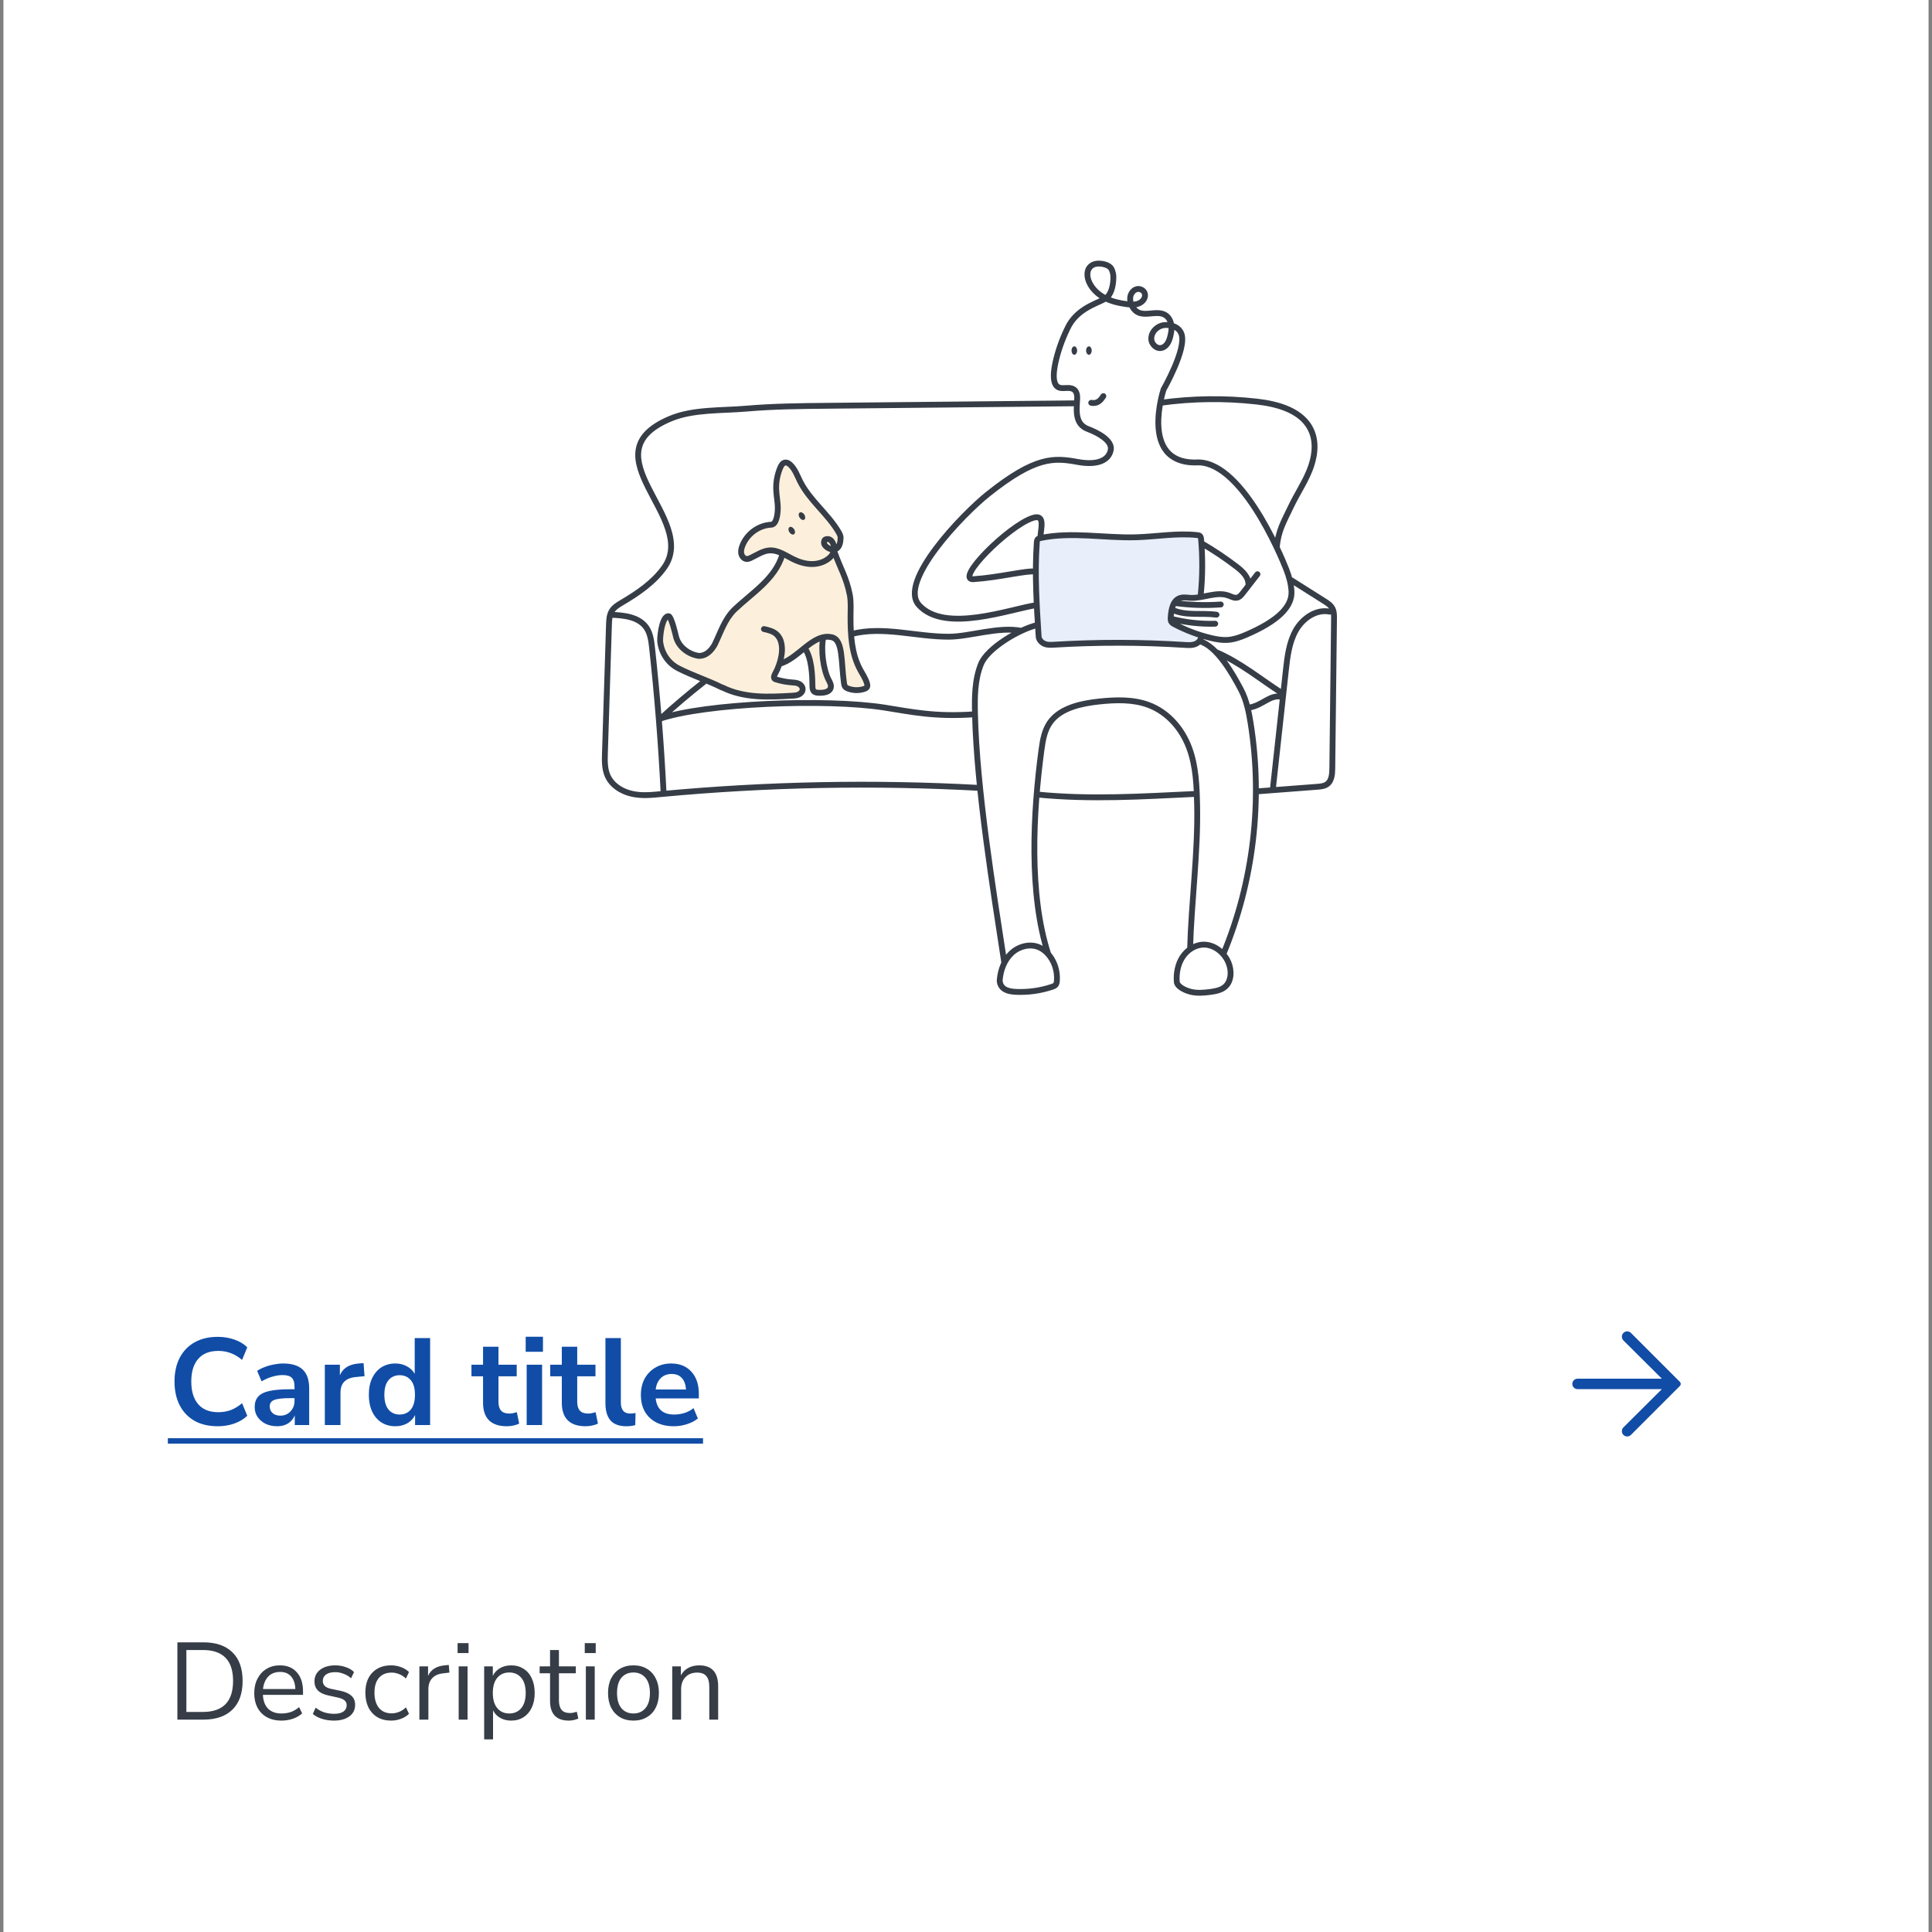 <svg width="282" height="282" viewBox="0 0 282 282" fill="none" xmlns="http://www.w3.org/2000/svg">
<rect x="0" y="0" width="282" height="282" fill="#808080" stroke="none"/>
<rect width="281" height="282" transform="translate(0.5)" fill="white"/>
<g clip-path="url(#clip0_2543_186979)">
<path d="M175.381 87.046C174.398 87.622 173.064 86.925 172.053 87.448C171.418 87.776 171.086 88.499 170.872 89.194C170.732 89.646 170.626 90.147 170.808 90.585C170.985 91.01 171.393 91.278 171.795 91.488C172.583 91.901 173.432 92.194 174.304 92.355C174.745 92.436 175.296 92.583 175.364 93.035C175.42 93.419 175.059 93.733 174.707 93.876C174.062 94.139 173.344 94.115 172.649 94.088C166.597 93.842 160.531 93.531 154.494 93.996C153.714 94.055 152.925 94.128 152.158 93.98C151.937 93.936 151.693 93.856 151.588 93.652C151.452 93.388 151.613 93.077 151.684 92.787C151.818 92.239 151.613 91.671 151.496 91.119C151.16 89.549 151.523 87.915 151.45 86.308C151.403 85.228 151.157 84.166 151.072 83.09C150.973 81.84 151.088 80.584 151.201 79.334C151.217 79.162 151.234 78.983 151.33 78.842C151.489 78.603 151.804 78.549 152.085 78.514L154.66 78.199C155.481 78.1 156.305 77.998 157.132 78.007C158.181 78.018 159.217 78.203 160.259 78.331C164.921 78.91 169.634 78.373 174.324 78.118C174.646 78.1 175.027 78.111 175.213 78.382C175.305 78.514 175.326 78.682 175.344 78.843C175.53 80.584 175.482 82.341 175.434 84.09L175.378 86.142C175.367 86.504 175.358 86.864 175.383 87.05L175.381 87.046Z" fill="#E8EFFA"/>
<path d="M112.782 76.617C113.78 75.538 113.727 73.859 113.548 72.387C113.369 70.914 113.161 69.293 113.964 68.055C114.068 67.894 114.192 67.74 114.356 67.65C114.722 67.449 115.196 67.621 115.486 67.925C115.776 68.229 115.93 68.638 116.098 69.027C117.329 71.887 119.6 74.115 121.582 76.494C122.106 77.122 122.634 77.816 122.712 78.638C122.79 79.459 122.208 80.396 121.402 80.362C122.96 82.864 123.893 85.77 124.088 88.73C124.244 91.096 123.945 93.542 124.677 95.795C125.156 97.267 126.048 98.559 126.652 99.981C126.725 100.153 126.789 100.374 126.667 100.515C126.592 100.6 126.474 100.624 126.364 100.642C125.685 100.75 124.994 100.788 124.306 100.754C124.019 100.739 123.715 100.707 123.487 100.529C123.091 100.222 123.078 99.632 123.085 99.124C123.101 97.901 123.018 96.676 122.838 95.467C122.73 94.745 122.571 93.993 122.098 93.448C121.626 92.904 120.74 92.666 120.189 93.13C119.405 95.241 120.305 97.57 121.106 99.674C121.214 99.956 121.32 100.264 121.235 100.555C121.064 101.137 120.302 101.222 119.708 101.193C119.327 101.175 118.898 101.13 118.668 100.821C118.468 100.549 118.5 100.177 118.521 99.837C118.638 98.06 118.24 96.251 117.391 94.696C116.532 95.574 115.49 96.265 114.354 96.707C114.156 96.784 113.95 96.857 113.794 97.005C113.643 97.148 113.559 97.345 113.477 97.537L113.026 98.597C112.991 98.682 112.954 98.769 112.957 98.861C112.968 99.138 113.295 99.259 113.56 99.312C114.315 99.46 115.071 99.609 115.824 99.759C116.181 99.829 116.558 99.909 116.834 100.151C117.11 100.394 117.235 100.86 117 101.145C116.844 101.335 116.585 101.389 116.346 101.429C112.841 102.008 109.194 101.673 105.846 100.466C104.11 99.84 102.46 98.988 100.743 98.313C99.816 97.948 98.847 97.624 98.078 96.98C96.415 95.588 96.118 93.05 96.617 90.913C96.734 90.416 97.029 89.82 97.526 89.866C98.037 89.911 98.216 90.568 98.291 91.087C98.479 92.368 98.845 93.676 99.696 94.637C100.546 95.597 101.982 96.108 103.125 95.55C104.555 94.854 104.9 92.989 105.576 91.523C106.561 89.381 108.471 87.87 110.243 86.349C112.015 84.827 113.794 83.07 114.338 80.769C113.244 79.987 111.682 79.964 110.565 80.711C109.942 81.127 109.189 81.778 108.573 81.35C108.039 80.977 108.197 80.13 108.504 79.549C109.404 77.849 111.12 76.626 112.78 76.62L112.782 76.617Z" fill="#FCF0DC"/>
<path d="M156.81 51.782C157.036 51.782 157.219 51.507 157.219 51.168C157.219 50.828 157.036 50.553 156.81 50.553C156.584 50.553 156.401 50.828 156.401 51.168C156.401 51.507 156.584 51.782 156.81 51.782Z" fill="#363D47"/>
<path d="M158.939 51.782C159.165 51.782 159.348 51.507 159.348 51.168C159.348 50.828 159.165 50.553 158.939 50.553C158.713 50.553 158.53 50.828 158.53 51.168C158.53 51.507 158.713 51.782 158.939 51.782Z" fill="#363D47"/>
<path d="M115.895 77.98C116.086 77.859 116.092 77.528 115.91 77.242C115.728 76.956 115.426 76.822 115.235 76.944C115.044 77.065 115.038 77.395 115.22 77.682C115.403 77.968 115.705 78.102 115.895 77.98Z" fill="#363D47"/>
<path d="M117.386 75.851C117.576 75.73 117.583 75.4 117.401 75.113C117.218 74.827 116.916 74.694 116.726 74.815C116.535 74.936 116.528 75.267 116.711 75.553C116.893 75.839 117.195 75.973 117.386 75.851Z" fill="#363D47"/>
<path d="M151.141 83.846C151.374 83.876 151.588 83.712 151.619 83.479C151.649 83.246 151.485 83.032 151.252 83.001L151.141 83.846ZM181.796 85.321C181.782 85.556 181.962 85.757 182.197 85.77C182.431 85.783 182.633 85.604 182.646 85.369L181.796 85.321ZM175.626 78.945C175.423 78.827 175.162 78.896 175.044 79.099C174.926 79.302 174.995 79.563 175.198 79.681L175.626 78.945ZM183.881 84.072C184.026 83.887 183.993 83.619 183.807 83.475C183.621 83.33 183.354 83.364 183.21 83.549L183.881 84.072ZM174.392 67.515L174.262 67.11C174.054 67.177 173.93 67.389 173.975 67.603C174.02 67.817 174.22 67.962 174.436 67.939L174.392 67.515ZM174.415 67.508L174.545 67.913C174.745 67.849 174.868 67.649 174.836 67.442C174.803 67.235 174.625 67.082 174.415 67.082V67.508ZM169.843 56.833L169.474 56.621C169.46 56.646 169.448 56.672 169.439 56.699L169.843 56.833ZM156.065 47.429L155.697 47.215L155.687 47.233L156.065 47.429ZM151.396 88.737C151.629 88.703 151.79 88.487 151.756 88.255C151.722 88.022 151.506 87.861 151.273 87.895L151.396 88.737ZM161.399 58.063C161.535 57.872 161.49 57.606 161.299 57.469C161.107 57.333 160.841 57.378 160.705 57.57L161.399 58.063ZM159.359 58.376C159.128 58.331 158.905 58.482 158.86 58.713C158.816 58.944 158.966 59.167 159.197 59.212L159.359 58.376ZM171.549 87.599C171.316 87.567 171.101 87.73 171.07 87.963C171.038 88.196 171.201 88.411 171.435 88.442L171.549 87.599ZM178.218 88.655C178.452 88.638 178.628 88.434 178.612 88.2C178.595 87.965 178.391 87.789 178.156 87.806L178.218 88.655ZM171.319 88.632C171.105 88.533 170.852 88.626 170.754 88.84C170.655 89.053 170.748 89.306 170.962 89.405L171.319 88.632ZM177.508 90.146C177.741 90.178 177.956 90.015 177.989 89.782C178.021 89.549 177.858 89.335 177.625 89.302L177.508 90.146ZM171.026 89.9C170.799 89.841 170.566 89.978 170.508 90.206C170.449 90.433 170.586 90.666 170.813 90.724L171.026 89.9ZM177.392 91.467C177.627 91.46 177.812 91.265 177.805 91.029C177.799 90.794 177.603 90.609 177.368 90.616L177.392 91.467ZM175.735 92.686C175.697 92.454 175.478 92.297 175.246 92.334C175.014 92.372 174.857 92.591 174.894 92.823L175.735 92.686ZM151.605 92.914L152.031 92.903L152.03 92.886L151.605 92.914ZM175.138 78.225L175.416 77.902L175.412 77.899L175.138 78.225ZM174.848 86.688C174.825 86.922 174.996 87.13 175.23 87.153C175.464 87.177 175.673 87.005 175.696 86.772L174.848 86.688ZM151.592 91.621C151.821 91.569 151.965 91.341 151.912 91.112C151.86 90.882 151.632 90.739 151.403 90.791L151.592 91.621ZM146.176 140.625C146.212 140.857 146.429 141.017 146.661 140.981C146.894 140.946 147.053 140.729 147.018 140.496L146.176 140.625ZM152.605 139.414C152.678 139.637 152.918 139.759 153.142 139.686C153.365 139.613 153.487 139.372 153.414 139.149L152.605 139.414ZM173.28 138.539C173.274 138.774 173.459 138.969 173.694 138.976C173.929 138.982 174.125 138.797 174.131 138.562L173.28 138.539ZM175.171 93.173C174.943 93.113 174.71 93.249 174.651 93.477C174.592 93.704 174.728 93.937 174.955 93.996L175.171 93.173ZM178.161 139.119C178.071 139.336 178.173 139.585 178.39 139.675C178.607 139.766 178.856 139.663 178.947 139.446L178.161 139.119ZM108.971 81.59L109.004 81.165L109.001 81.165L108.971 81.59ZM109.59 81.431L109.768 81.817L109.77 81.816L109.59 81.431ZM122.41 77.677L122.778 77.464L122.777 77.462L122.41 77.677ZM114.54 67.527L114.637 67.941L114.641 67.941L114.54 67.527ZM122.205 80.425C122.126 80.204 121.883 80.088 121.661 80.166C121.439 80.245 121.323 80.488 121.402 80.71L122.205 80.425ZM126.534 100.301L126.172 100.077L126.17 100.08L126.534 100.301ZM126.154 100.551L126.019 100.147L126.016 100.148L126.154 100.551ZM113.659 96.483C113.431 96.538 113.291 96.769 113.347 96.997C113.402 97.226 113.633 97.365 113.861 97.31L113.659 96.483ZM120.597 93.11C120.653 92.882 120.513 92.651 120.284 92.596C120.056 92.54 119.825 92.68 119.77 92.909L120.597 93.11ZM117.791 94.324C117.653 94.133 117.387 94.09 117.197 94.228C117.006 94.366 116.963 94.632 117.101 94.822L117.791 94.324ZM114.619 81.043C114.686 80.818 114.557 80.581 114.331 80.515C114.105 80.448 113.869 80.577 113.802 80.803L114.619 81.043ZM107.14 89.041L106.846 88.733L106.836 88.744L107.14 89.041ZM104.311 94.107L104.678 94.323L104.686 94.309L104.693 94.294L104.311 94.107ZM102.012 95.736L101.958 96.158L101.985 96.161H102.012V95.736ZM96.353 93.564H95.927V93.585L95.929 93.606L96.353 93.564ZM105.208 100.736C105.417 100.842 105.673 100.759 105.78 100.549C105.886 100.339 105.803 100.083 105.593 99.977L105.208 100.736ZM105.636 99.969C105.426 99.863 105.17 99.948 105.064 100.158C104.959 100.368 105.043 100.624 105.253 100.729L105.636 99.969ZM113.283 99.175L113.41 98.769L113.406 98.767L113.283 99.175ZM113.065 99.068L112.771 99.376L112.774 99.379L113.065 99.068ZM111.595 91.402C111.365 91.353 111.139 91.499 111.089 91.729C111.04 91.959 111.186 92.185 111.416 92.235L111.595 91.402ZM174.713 116.3C174.948 116.288 175.129 116.089 175.118 115.854C175.107 115.619 174.908 115.438 174.673 115.449L174.713 116.3ZM151.356 115.539C151.123 115.516 150.914 115.686 150.89 115.92C150.867 116.154 151.038 116.363 151.272 116.386L151.356 115.539ZM183.43 115.089C183.196 115.107 183.02 115.312 183.038 115.546C183.056 115.781 183.261 115.956 183.495 115.938L183.43 115.089ZM188.707 84.328C188.508 84.203 188.245 84.262 188.12 84.461C187.994 84.659 188.054 84.922 188.252 85.048L188.707 84.328ZM89.136 89.311C88.901 89.303 88.704 89.488 88.697 89.723C88.689 89.958 88.874 90.154 89.109 90.162L89.136 89.311ZM96.427 115.601C96.439 115.836 96.639 116.017 96.874 116.005C97.109 115.993 97.289 115.793 97.278 115.558L96.427 115.601ZM194.023 89.699C194.253 89.748 194.479 89.602 194.528 89.372C194.577 89.142 194.431 88.916 194.201 88.866L194.023 89.699ZM185.357 115.217C185.332 115.451 185.501 115.661 185.734 115.687C185.968 115.712 186.178 115.544 186.204 115.31L185.357 115.217ZM187.093 102.144C187.321 102.201 187.552 102.062 187.609 101.834C187.666 101.606 187.527 101.375 187.299 101.318L187.093 102.144ZM182.272 102.86C182.04 102.899 181.884 103.118 181.923 103.351C181.963 103.582 182.182 103.739 182.414 103.699L182.272 102.86ZM96.107 104.53C95.885 104.607 95.767 104.849 95.843 105.072C95.92 105.294 96.162 105.412 96.385 105.335L96.107 104.53ZM142.343 104.679C142.578 104.662 142.754 104.458 142.737 104.224C142.72 103.989 142.516 103.813 142.282 103.83L142.343 104.679ZM186.967 101.577C187.165 101.703 187.428 101.646 187.555 101.448C187.682 101.25 187.624 100.987 187.426 100.86L186.967 101.577ZM177.628 94.773C177.411 94.68 177.161 94.781 177.069 94.998C176.977 95.214 177.078 95.464 177.294 95.556L177.628 94.773ZM96.062 104.645C95.889 104.803 95.877 105.073 96.036 105.246C96.195 105.419 96.464 105.431 96.637 105.273L96.062 104.645ZM102.967 99.898C103.152 99.752 103.184 99.485 103.038 99.3C102.893 99.115 102.625 99.083 102.441 99.229L102.967 99.898ZM124.156 92.136C123.928 92.195 123.792 92.428 123.852 92.656C123.911 92.883 124.144 93.019 124.372 92.96L124.156 92.136ZM149.007 92.495C149.237 92.541 149.461 92.391 149.507 92.16C149.553 91.93 149.403 91.706 149.172 91.66L149.007 92.495ZM143.03 115.435C143.265 115.448 143.465 115.268 143.478 115.033C143.491 114.799 143.311 114.598 143.077 114.585L143.03 115.435ZM157.113 59.293C157.348 59.291 157.537 59.098 157.535 58.863C157.532 58.628 157.34 58.439 157.105 58.442L157.113 59.293ZM169.37 58.368C169.137 58.4 168.974 58.615 169.006 58.848C169.039 59.081 169.254 59.244 169.486 59.212L169.37 58.368ZM185.942 79.905C185.925 80.139 186.102 80.343 186.336 80.359C186.571 80.376 186.775 80.199 186.791 79.965L185.942 79.905ZM151.252 83.001C150.847 82.948 150.295 82.986 149.673 83.062C149.041 83.14 148.294 83.263 147.483 83.397C145.854 83.668 143.954 83.988 142.097 84.113L142.154 84.963C144.06 84.835 146.003 84.506 147.623 84.237C148.437 84.102 149.166 83.982 149.776 83.907C150.397 83.832 150.854 83.808 151.141 83.846L151.252 83.001ZM142.097 84.113C141.954 84.123 141.898 84.103 141.891 84.099C141.891 84.099 141.901 84.104 141.913 84.118C141.925 84.133 141.931 84.15 141.931 84.15C141.931 84.15 141.922 84.109 141.951 84C141.979 83.896 142.034 83.761 142.122 83.594C142.481 82.916 143.272 81.943 144.296 80.896C145.311 79.857 146.527 78.775 147.708 77.88C148.898 76.978 150.019 76.292 150.849 76.015L150.579 75.207C149.612 75.531 148.401 76.286 147.194 77.201C145.977 78.123 144.73 79.234 143.687 80.301C142.652 81.36 141.789 82.405 141.37 83.195C141.264 83.395 141.178 83.593 141.128 83.779C141.08 83.962 141.055 84.169 141.108 84.37C141.168 84.591 141.313 84.767 141.525 84.868C141.717 84.959 141.937 84.978 142.154 84.963L142.097 84.113ZM150.849 76.015C151.323 75.856 151.461 75.942 151.486 75.962C151.529 75.997 151.6 76.113 151.611 76.436C151.621 76.738 151.577 77.1 151.528 77.485C151.482 77.843 151.429 78.251 151.455 78.567L152.303 78.496C152.286 78.29 152.322 77.987 152.373 77.592C152.419 77.224 152.475 76.791 152.462 76.408C152.45 76.045 152.374 75.583 152.019 75.298C151.646 74.998 151.134 75.021 150.579 75.207L150.849 76.015ZM182.646 85.369C182.684 84.687 182.414 84.099 182.046 83.613C181.681 83.131 181.199 82.722 180.761 82.386L180.243 83.061C180.664 83.384 181.072 83.738 181.367 84.127C181.66 84.513 181.819 84.906 181.796 85.321L182.646 85.369ZM180.761 82.386C179.123 81.13 177.407 79.98 175.626 78.945L175.198 79.681C176.947 80.698 178.634 81.828 180.243 83.061L180.761 82.386ZM183.21 83.549C182.854 84.006 182.498 84.464 182.143 84.921C181.788 85.378 181.432 85.835 181.077 86.292L181.749 86.815C182.104 86.358 182.46 85.901 182.815 85.444C183.171 84.986 183.526 84.529 183.881 84.072L183.21 83.549ZM181.077 86.292C180.839 86.597 180.675 86.769 180.493 86.816L180.705 87.641C181.213 87.51 181.544 87.078 181.749 86.815L181.077 86.292ZM180.493 86.816C180.393 86.842 180.271 86.832 180.094 86.775C180.006 86.747 179.915 86.711 179.812 86.669C179.715 86.628 179.6 86.58 179.488 86.538L179.192 87.337C179.285 87.371 179.378 87.41 179.488 87.456C179.593 87.499 179.712 87.547 179.835 87.586C180.079 87.664 180.381 87.724 180.705 87.641L180.493 86.816ZM179.488 86.538C178.493 86.168 177.473 86.293 176.534 86.468C175.559 86.649 174.689 86.876 173.82 86.838L173.782 87.688C174.779 87.733 175.8 87.47 176.69 87.305C177.614 87.133 178.431 87.054 179.192 87.337L179.488 86.538ZM173.82 86.838C173.693 86.832 173.562 86.821 173.42 86.809C173.281 86.797 173.131 86.785 172.98 86.781C172.678 86.772 172.34 86.792 172.005 86.925L172.319 87.716C172.499 87.645 172.704 87.624 172.955 87.632C173.08 87.636 173.209 87.646 173.349 87.657C173.486 87.669 173.634 87.682 173.782 87.688L173.82 86.838ZM172.005 86.925C171.357 87.182 170.991 87.729 170.78 88.299C170.57 88.867 170.494 89.511 170.457 90.06L171.306 90.119C171.342 89.59 171.413 89.044 171.579 88.595C171.744 88.148 171.981 87.85 172.319 87.716L172.005 86.925ZM170.457 90.06C170.442 90.266 170.411 90.645 170.604 90.97L171.336 90.536C171.299 90.474 171.289 90.366 171.306 90.119L170.457 90.06ZM170.604 90.97C170.773 91.254 171.06 91.402 171.215 91.485L171.616 90.734C171.432 90.635 171.365 90.585 171.336 90.536L170.604 90.97ZM171.215 91.485C172.901 92.377 174.695 93.059 176.542 93.511L176.744 92.684C174.966 92.249 173.24 91.593 171.616 90.734L171.215 91.485ZM176.542 93.511C177.404 93.722 178.332 93.894 179.273 93.824L179.209 92.975C178.406 93.035 177.583 92.889 176.744 92.684L176.542 93.511ZM179.273 93.824C180.229 93.752 181.135 93.431 181.968 93.077L181.635 92.293C180.827 92.637 180.025 92.914 179.209 92.975L179.273 93.824ZM181.968 93.077C184.344 92.062 186.108 91.008 187.265 89.894C188.43 88.774 189.008 87.564 188.935 86.267L188.084 86.315C188.14 87.294 187.719 88.276 186.675 89.281C185.624 90.292 183.969 91.296 181.635 92.293L181.968 93.077ZM188.935 86.267C188.869 85.12 188.559 84.011 188.155 82.972L187.361 83.281C187.746 84.269 188.026 85.288 188.084 86.315L188.935 86.267ZM188.155 82.972C187.72 81.855 186.014 77.747 183.582 73.998C182.367 72.125 180.956 70.32 179.415 69.024C177.878 67.73 176.16 66.9 174.347 67.092L174.436 67.939C175.921 67.782 177.414 68.453 178.867 69.675C180.316 70.895 181.674 72.621 182.868 74.462C185.254 78.14 186.935 82.187 187.361 83.281L188.155 82.972ZM174.415 67.082C172.487 67.082 171.319 66.454 170.606 65.572C169.877 64.671 169.571 63.441 169.509 62.15C169.448 60.865 169.631 59.569 169.833 58.587C169.934 58.098 170.038 57.69 170.117 57.406C170.157 57.264 170.19 57.153 170.213 57.078C170.224 57.041 170.233 57.013 170.239 56.994C170.242 56.984 170.244 56.978 170.246 56.973L170.247 56.968C170.247 56.968 170.248 56.968 169.843 56.833C169.439 56.699 169.439 56.699 169.439 56.699L169.438 56.702L169.436 56.709C169.434 56.715 169.432 56.723 169.428 56.734C169.421 56.756 169.411 56.787 169.399 56.828C169.374 56.91 169.338 57.028 169.297 57.178C169.213 57.477 169.104 57.904 168.999 58.415C168.789 59.435 168.592 60.807 168.659 62.191C168.725 63.568 169.054 65.007 169.944 66.108C170.849 67.227 172.367 67.939 174.415 67.933V67.508V67.082ZM169.843 56.833C170.213 57.045 170.213 57.045 170.213 57.045L170.216 57.04C170.216 57.04 170.22 57.032 170.223 57.026C170.23 57.015 170.24 56.997 170.253 56.975C170.278 56.93 170.315 56.864 170.361 56.779C170.454 56.61 170.586 56.367 170.741 56.069C171.05 55.473 171.456 54.653 171.837 53.763C172.217 52.876 172.577 51.906 172.792 51.012C173.001 50.139 173.093 49.253 172.846 48.584L172.047 48.879C172.201 49.295 172.167 49.964 171.964 50.813C171.765 51.641 171.425 52.562 171.054 53.428C170.684 54.293 170.289 55.092 169.985 55.676C169.833 55.968 169.705 56.205 169.615 56.369C169.57 56.451 169.535 56.514 169.511 56.557C169.498 56.579 169.489 56.595 169.483 56.606C169.48 56.611 169.476 56.618 169.476 56.618L169.474 56.621C169.474 56.621 169.474 56.621 169.843 56.833ZM172.846 48.584C172.574 47.847 172.01 47.435 171.445 47.223C170.889 47.015 170.308 46.988 169.915 47.025L169.995 47.873C170.291 47.845 170.738 47.867 171.146 48.021C171.545 48.17 171.882 48.433 172.047 48.879L172.846 48.584ZM169.915 47.025C169.523 47.062 169.148 47.196 168.82 47.397L169.263 48.124C169.49 47.985 169.743 47.897 169.995 47.873L169.915 47.025ZM168.82 47.397C168.113 47.825 167.552 48.652 167.624 49.565L168.473 49.498C168.432 48.977 168.764 48.426 169.263 48.124L168.82 47.397ZM167.624 49.565C167.661 50.039 167.895 50.478 168.226 50.784C168.557 51.091 169.02 51.294 169.522 51.219L169.397 50.377C169.206 50.405 168.992 50.333 168.805 50.159C168.617 49.986 168.492 49.74 168.473 49.498L167.624 49.565ZM169.522 51.219C170.05 51.14 170.471 50.791 170.736 50.405L170.034 49.923C169.86 50.177 169.624 50.343 169.397 50.377L169.522 51.219ZM170.736 50.405C170.999 50.023 171.139 49.586 171.238 49.191L170.412 48.984C170.32 49.349 170.209 49.668 170.034 49.923L170.736 50.405ZM171.238 49.191C171.434 48.411 171.55 47.495 171.167 46.618L170.387 46.959C170.655 47.573 170.594 48.259 170.412 48.984L171.238 49.191ZM171.167 46.618C171.084 46.428 170.975 46.243 170.834 46.076L170.183 46.625C170.265 46.722 170.332 46.834 170.387 46.959L171.167 46.618ZM170.834 46.076C170.093 45.198 169.073 45.234 168.252 45.303C167.816 45.339 167.436 45.385 167.069 45.373C166.712 45.362 166.417 45.295 166.169 45.134L165.705 45.848C166.131 46.125 166.598 46.21 167.041 46.224C167.474 46.238 167.932 46.184 168.323 46.151C169.156 46.082 169.748 46.109 170.183 46.625L170.834 46.076ZM166.169 45.134C165.953 44.993 165.77 44.774 165.628 44.508L164.877 44.911C165.067 45.264 165.337 45.609 165.705 45.848L166.169 45.134ZM165.628 44.508C165.422 44.127 165.333 43.706 165.412 43.337L164.58 43.158C164.447 43.778 164.605 44.406 164.877 44.911L165.628 44.508ZM165.412 43.337C165.492 42.968 165.762 42.678 166.046 42.614L165.861 41.783C165.183 41.936 164.713 42.54 164.58 43.158L165.412 43.337ZM166.046 42.614C166.33 42.551 166.638 42.746 166.693 42.983L167.522 42.79C167.348 42.042 166.539 41.632 165.861 41.783L166.046 42.614ZM166.693 42.983C166.716 43.082 166.707 43.203 166.663 43.323L167.463 43.614C167.554 43.365 167.588 43.074 167.522 42.79L166.693 42.983ZM166.663 43.323C166.553 43.625 166.241 43.87 165.857 43.97L166.07 44.794C166.637 44.648 167.23 44.256 167.463 43.614L166.663 43.323ZM165.857 43.97C165.468 44.071 165.04 44.039 164.556 43.976L164.446 44.821C164.934 44.884 165.507 44.94 166.07 44.794L165.857 43.97ZM164.556 43.976C163.478 43.838 162.433 43.607 161.506 43.134L161.119 43.893C162.172 44.43 163.327 44.677 164.446 44.821L164.556 43.976ZM161.506 43.134C160.578 42.662 159.779 41.933 159.364 41.011L158.588 41.36C159.1 42.5 160.063 43.355 161.119 43.893L161.506 43.134ZM159.364 41.011C159.075 40.366 159.061 39.669 159.397 39.279L158.75 38.724C158.092 39.491 158.248 40.604 158.588 41.36L159.364 41.011ZM159.397 39.279C159.533 39.118 159.736 39 159.965 38.942L159.757 38.116C159.389 38.21 159.02 38.407 158.75 38.724L159.397 39.279ZM159.965 38.942C160.236 38.874 160.668 38.881 161.077 38.989C161.504 39.1 161.766 39.284 161.851 39.45L162.61 39.063C162.355 38.564 161.788 38.294 161.292 38.165C160.779 38.03 160.197 38.006 159.757 38.116L159.965 38.942ZM161.851 39.45C161.97 39.682 162.078 40.076 162.084 40.317L162.935 40.299C162.927 39.91 162.777 39.391 162.61 39.063L161.851 39.45ZM162.084 40.317C162.094 40.802 162.052 41.34 161.93 41.838C161.807 42.34 161.609 42.769 161.331 43.064L161.951 43.648C162.366 43.207 162.614 42.624 162.757 42.041C162.901 41.455 162.946 40.839 162.935 40.299L162.084 40.317ZM161.331 43.064C161.286 43.113 161.2 43.178 161.055 43.261C160.913 43.343 160.736 43.429 160.525 43.526C160.11 43.717 159.568 43.948 159.005 44.241C157.87 44.831 156.571 45.709 155.697 47.215L156.434 47.642C157.192 46.336 158.329 45.552 159.398 44.996C159.937 44.716 160.438 44.503 160.881 44.3C161.097 44.2 161.302 44.101 161.478 44C161.651 43.901 161.821 43.787 161.951 43.648L161.331 43.064ZM155.687 47.233C154.868 48.812 154.194 50.55 153.768 52.292L154.596 52.495C155.004 50.824 155.653 49.15 156.443 47.625L155.687 47.233ZM153.768 52.292C153.643 52.803 153.397 53.843 153.388 54.796C153.383 55.27 153.436 55.768 153.624 56.18C153.823 56.614 154.179 56.956 154.731 57.045L154.867 56.205C154.643 56.169 154.501 56.048 154.399 55.825C154.286 55.58 154.235 55.228 154.239 54.804C154.247 53.962 154.469 53.011 154.596 52.495L153.768 52.292ZM154.731 57.045C155.095 57.104 155.52 57.06 155.791 57.054C156.103 57.048 156.317 57.079 156.489 57.193L156.957 56.481C156.56 56.22 156.125 56.196 155.774 56.203C155.381 56.211 155.13 56.248 154.867 56.205L154.731 57.045ZM156.489 57.193C156.64 57.291 156.73 57.447 156.774 57.682C156.82 57.928 156.808 58.213 156.786 58.514L157.636 58.575C157.657 58.279 157.68 57.893 157.611 57.526C157.541 57.148 157.365 56.748 156.957 56.481L156.489 57.193ZM156.786 58.514C156.729 59.326 156.669 60.248 156.878 61.057C157.096 61.904 157.61 62.632 158.653 63.023L158.953 62.226C158.201 61.945 157.86 61.457 157.703 60.844C157.535 60.193 157.577 59.412 157.636 58.575L156.786 58.514ZM158.653 63.023C159.294 63.264 160.145 63.654 160.798 64.141C161.483 64.651 161.79 65.144 161.712 65.583L162.551 65.731C162.72 64.766 162.02 63.989 161.307 63.458C160.562 62.903 159.627 62.48 158.953 62.226L158.653 63.023ZM161.712 65.583C161.614 66.139 161.281 66.607 160.618 66.89C159.934 67.182 158.878 67.284 157.36 67.007L157.208 67.845C158.811 68.137 160.055 68.056 160.952 67.673C161.871 67.28 162.401 66.579 162.551 65.731L161.712 65.583ZM157.36 67.007C155.641 66.695 154.032 66.462 151.963 67.046C149.91 67.624 147.441 68.993 143.942 71.787L144.474 72.452C147.938 69.686 150.302 68.398 152.193 67.865C154.068 67.337 155.516 67.537 157.208 67.845L157.36 67.007ZM143.942 71.787C142.045 73.301 138.732 76.526 136.274 79.808C135.046 81.447 134.011 83.126 133.481 84.63C132.958 86.118 132.885 87.573 133.815 88.602L134.447 88.031C133.841 87.361 133.791 86.314 134.284 84.913C134.772 83.529 135.747 81.931 136.955 80.318C139.368 77.098 142.63 73.924 144.474 72.452L143.942 71.787ZM133.815 88.602C134.845 89.741 136.251 90.33 137.798 90.58C139.342 90.83 141.056 90.747 142.746 90.519C144.438 90.29 146.129 89.912 147.631 89.558C149.146 89.201 150.445 88.876 151.396 88.737L151.273 87.895C150.275 88.04 148.921 88.379 147.436 88.729C145.937 89.082 144.28 89.452 142.632 89.675C140.981 89.898 139.361 89.97 137.934 89.739C136.51 89.509 135.307 88.982 134.447 88.031L133.815 88.602ZM160.705 57.57C160.548 57.791 160.412 58.016 160.194 58.191C160.003 58.344 159.752 58.452 159.359 58.376L159.197 59.212C159.86 59.34 160.362 59.148 160.726 58.856C161.064 58.586 161.287 58.22 161.399 58.063L160.705 57.57ZM171.435 88.442C173.681 88.747 175.956 88.818 178.218 88.655L178.156 87.806C175.954 87.965 173.737 87.895 171.549 87.599L171.435 88.442ZM170.962 89.405C172.033 89.9 173.175 90.002 174.279 90.027C175.411 90.053 176.466 90.001 177.508 90.146L177.625 89.302C176.519 89.148 175.349 89.2 174.299 89.176C173.221 89.151 172.225 89.05 171.319 88.632L170.962 89.405ZM170.813 90.724C172.96 91.279 175.18 91.53 177.392 91.467L177.368 90.616C175.236 90.676 173.096 90.435 171.026 89.9L170.813 90.724ZM174.894 92.823C174.938 93.094 174.714 93.452 174.336 93.607L174.659 94.395C175.26 94.148 175.864 93.483 175.735 92.686L174.894 92.823ZM174.336 93.607C173.952 93.765 173.503 93.746 172.958 93.71L172.903 94.56C173.412 94.593 174.063 94.639 174.659 94.395L174.336 93.607ZM172.958 93.71C166.604 93.302 160.225 93.291 153.867 93.676L153.918 94.526C160.24 94.143 166.584 94.154 172.903 94.56L172.958 93.71ZM153.867 93.676C153.388 93.704 153.003 93.722 152.662 93.6L152.376 94.402C152.909 94.592 153.475 94.552 153.918 94.526L153.867 93.676ZM152.662 93.6C152.516 93.548 152.349 93.437 152.22 93.293C152.089 93.146 152.033 93.005 152.031 92.903L151.179 92.925C151.189 93.294 151.371 93.62 151.585 93.86C151.801 94.102 152.085 94.299 152.376 94.402L152.662 93.6ZM152.03 92.886C151.734 88.311 151.441 83.752 151.759 79.217L150.909 79.156C150.587 83.758 150.885 88.376 151.18 92.941L152.03 92.886ZM151.759 79.217C151.765 79.13 151.771 79.076 151.782 79.033C151.791 78.992 151.799 78.991 151.791 79L151.164 78.423C150.934 78.673 150.92 79.015 150.909 79.156L151.759 79.217ZM151.791 79C151.783 79.008 151.785 79 151.817 78.988C151.851 78.975 151.896 78.963 151.968 78.948L151.79 78.115C151.663 78.142 151.37 78.198 151.164 78.423L151.791 79ZM151.968 78.948C154.199 78.48 156.48 78.486 158.809 78.596C161.122 78.705 163.507 78.919 165.862 78.847L165.837 77.996C163.525 78.066 161.212 77.856 158.849 77.745C156.503 77.635 154.132 77.625 151.79 78.115L151.968 78.948ZM165.862 78.847C167.363 78.802 168.88 78.639 170.347 78.532C171.827 78.424 173.281 78.37 174.723 78.528L174.817 77.682C173.297 77.515 171.78 77.574 170.285 77.683C168.777 77.793 167.315 77.951 165.837 77.996L165.862 78.847ZM174.723 78.528C174.787 78.535 174.823 78.541 174.851 78.549C174.877 78.556 174.874 78.559 174.864 78.55L175.412 77.899C175.199 77.719 174.931 77.695 174.817 77.682L174.723 78.528ZM174.86 78.547C174.844 78.533 174.85 78.528 174.862 78.568C174.875 78.61 174.882 78.668 174.89 78.756L175.738 78.681C175.731 78.59 175.717 78.459 175.679 78.328C175.64 78.195 175.566 78.032 175.416 77.902L174.86 78.547ZM174.89 78.756C175.122 81.392 175.107 84.053 174.848 86.688L175.696 86.772C175.96 84.084 175.974 81.371 175.738 78.681L174.89 78.756ZM151.403 90.791C149.964 91.12 148.076 91.997 146.435 93.074C145.611 93.615 144.838 94.213 144.206 94.83C143.579 95.442 143.07 96.094 142.804 96.745L143.592 97.066C143.795 96.569 144.214 96.013 144.801 95.439C145.384 94.87 146.112 94.305 146.902 93.786C148.489 92.745 150.283 91.921 151.592 91.621L151.403 90.791ZM142.804 96.745C141.829 99.133 141.828 101.785 141.888 104.267L142.739 104.246C142.679 101.752 142.693 99.269 143.592 97.066L142.804 96.745ZM141.888 104.267C142.153 115.278 144.52 129.79 146.176 140.625L147.018 140.496C145.357 129.635 143.002 115.189 142.739 104.246L141.888 104.267ZM153.414 139.149C150.578 130.496 151.223 118.566 152.436 109.525L151.592 109.412C150.378 118.466 149.704 130.564 152.605 139.414L153.414 139.149ZM152.436 109.525C152.635 108.043 152.878 106.622 153.754 105.507L153.085 104.981C152.047 106.301 151.789 107.949 151.592 109.412L152.436 109.525ZM153.754 105.507C154.45 104.622 155.472 104.016 156.671 103.595C157.87 103.175 159.216 102.951 160.528 102.812L160.438 101.966C159.1 102.107 157.678 102.34 156.389 102.792C155.101 103.244 153.915 103.924 153.085 104.981L153.754 105.507ZM160.528 102.812C162.901 102.562 165.313 102.5 167.436 103.274L167.727 102.474C165.411 101.63 162.833 101.713 160.438 101.966L160.528 102.812ZM167.436 103.274C170.243 104.296 172.209 106.701 173.176 109.3L173.974 109.003C172.942 106.23 170.823 103.601 167.727 102.474L167.436 103.274ZM173.176 109.3C174.148 111.91 174.249 114.715 174.311 117.551L175.162 117.532C175.1 114.712 175.004 111.767 173.974 109.003L173.176 109.3ZM174.311 117.551C174.385 120.918 174.174 124.458 173.921 128.016C173.668 131.566 173.372 135.138 173.28 138.539L174.131 138.562C174.223 135.185 174.517 131.641 174.77 128.076C175.024 124.517 175.237 120.942 175.162 117.532L174.311 117.551ZM174.955 93.996C176.07 94.288 177.208 95.366 178.253 96.757C179.282 98.126 180.158 99.712 180.773 100.885L181.527 100.49C180.908 99.308 180.006 97.672 178.934 96.245C177.877 94.839 176.588 93.543 175.171 93.173L174.955 93.996ZM180.773 100.885C181.518 102.308 181.855 103.931 182.121 105.595L182.962 105.46C182.694 103.787 182.342 102.045 181.527 100.49L180.773 100.885ZM182.121 105.595C183.924 116.852 182.532 128.626 178.161 139.119L178.947 139.446C183.379 128.807 184.789 116.873 182.962 105.46L182.121 105.595ZM146.347 143.074C146.463 141.658 147.004 140.276 147.998 139.377L147.427 138.745C146.228 139.829 145.627 141.439 145.499 143.005L146.347 143.074ZM147.998 139.377C148.993 138.477 150.47 138.158 151.605 138.709L151.977 137.943C150.469 137.21 148.625 137.661 147.427 138.745L147.998 139.377ZM151.605 138.709C151.947 138.875 152.262 139.118 152.546 139.407L153.155 138.812C152.819 138.469 152.427 138.161 151.977 137.943L151.605 138.709ZM152.546 139.407C153.479 140.364 153.953 141.776 153.841 143.142L154.689 143.212C154.82 141.618 154.273 139.958 153.155 138.812L152.546 139.407ZM153.841 143.142C153.825 143.338 153.796 143.427 153.762 143.472L154.431 143.998C154.637 143.735 154.673 143.41 154.689 143.212L153.841 143.142ZM153.762 143.472C153.724 143.519 153.646 143.562 153.447 143.629L153.717 144.436C153.896 144.377 154.217 144.269 154.431 143.998L153.762 143.472ZM153.447 143.629C151.814 144.177 150.087 144.423 148.37 144.353L148.335 145.203C150.155 145.278 151.986 145.018 153.717 144.436L153.447 143.629ZM148.37 144.353C147.772 144.328 147.246 144.257 146.832 143.998L146.379 144.719C146.998 145.107 147.724 145.178 148.335 145.203L148.37 144.353ZM146.832 143.998C146.467 143.769 146.325 143.347 146.347 143.074L145.499 143.005C145.454 143.553 145.712 144.3 146.379 144.719L146.832 143.998ZM172.19 143.284C172.105 142.113 172.327 140.92 172.931 139.975L172.214 139.516C171.488 140.652 171.246 142.039 171.341 143.346L172.19 143.284ZM172.931 139.975C173.534 139.027 174.545 138.359 175.595 138.309L175.555 137.458C174.179 137.524 172.937 138.38 172.214 139.516L172.931 139.975ZM175.595 138.309C176.995 138.242 178.369 139.301 178.938 140.713L179.728 140.395C179.059 138.734 177.402 137.37 175.555 137.458L175.595 138.309ZM178.938 140.713C179.37 141.785 179.279 143.054 178.549 143.7L179.113 144.338C180.229 143.351 180.226 141.631 179.728 140.395L178.938 140.713ZM178.549 143.7C178.085 144.11 177.421 144.251 176.667 144.355L176.783 145.199C177.525 145.096 178.434 144.937 179.113 144.338L178.549 143.7ZM176.667 144.355C175.7 144.488 174.773 144.565 173.906 144.353L173.703 145.179C174.739 145.434 175.807 145.333 176.783 145.199L176.667 144.355ZM173.906 144.353C173.469 144.245 173.017 144.059 172.68 143.837C172.316 143.597 172.198 143.393 172.19 143.284L171.341 143.346C171.379 143.876 171.806 144.28 172.212 144.548C172.645 144.833 173.189 145.053 173.703 145.179L173.906 144.353ZM112.547 76.164C110.545 76.249 108.67 77.63 107.954 79.531L108.75 79.832C109.35 78.241 110.931 77.085 112.583 77.014L112.547 76.164ZM107.954 79.531C107.806 79.922 107.678 80.416 107.787 80.919L108.619 80.738C108.563 80.477 108.622 80.172 108.75 79.832L107.954 79.531ZM107.787 80.919C107.896 81.418 108.312 81.97 108.941 82.015L109.001 81.165C108.87 81.156 108.677 81.002 108.619 80.738L107.787 80.919ZM108.939 82.014C109.275 82.04 109.577 81.906 109.768 81.817L109.412 81.044C109.211 81.137 109.095 81.172 109.004 81.165L108.939 82.014ZM109.77 81.816C110.005 81.707 110.235 81.585 110.454 81.469C110.677 81.35 110.89 81.238 111.103 81.136C111.531 80.932 111.932 80.789 112.343 80.763L112.288 79.913C111.719 79.95 111.204 80.145 110.737 80.367C110.504 80.478 110.274 80.6 110.055 80.716C109.833 80.834 109.622 80.946 109.409 81.045L109.77 81.816ZM112.343 80.763C112.855 80.73 113.358 80.877 113.892 81.119C114.158 81.24 114.425 81.381 114.7 81.53C114.972 81.677 115.256 81.835 115.54 81.977L115.92 81.214C115.653 81.081 115.387 80.934 115.106 80.782C114.829 80.632 114.54 80.478 114.244 80.344C113.652 80.075 113 79.868 112.288 79.913L112.343 80.763ZM115.54 81.977C116.461 82.434 117.495 82.766 118.567 82.756L118.559 81.904C117.665 81.912 116.767 81.636 115.92 81.214L115.54 81.977ZM118.567 82.756C119.64 82.746 120.757 82.369 121.548 81.564L120.94 80.968C120.338 81.581 119.453 81.896 118.559 81.904L118.567 82.756ZM121.548 81.564C121.869 81.236 122.141 80.675 122.166 80.19L121.316 80.144C121.303 80.401 121.132 80.772 120.94 80.968L121.548 81.564ZM122.166 80.19C122.188 79.799 122.102 79.355 121.906 78.991C121.711 78.629 121.361 78.273 120.838 78.255L120.808 79.106C120.913 79.11 121.04 79.178 121.156 79.394C121.271 79.608 121.33 79.895 121.316 80.144L122.166 80.19ZM120.838 78.255C120.521 78.245 120.213 78.327 120.02 78.594C119.854 78.825 119.848 79.104 119.853 79.281L120.704 79.253C120.702 79.185 120.705 79.138 120.71 79.108C120.716 79.078 120.721 79.079 120.711 79.092C120.698 79.11 120.684 79.117 120.684 79.117C120.69 79.114 120.725 79.103 120.808 79.106L120.838 78.255ZM119.853 79.281C119.859 79.477 119.942 79.652 120.033 79.787C120.126 79.927 120.25 80.056 120.387 80.167C120.658 80.387 121.025 80.574 121.415 80.623C121.82 80.673 122.268 80.575 122.608 80.195C122.932 79.833 123.103 79.277 123.123 78.533L122.272 78.509C122.255 79.157 122.107 79.478 121.974 79.627C121.857 79.757 121.709 79.802 121.521 79.778C121.32 79.752 121.098 79.647 120.924 79.506C120.839 79.437 120.777 79.369 120.74 79.312C120.698 79.251 120.704 79.231 120.704 79.253L119.853 79.281ZM123.123 78.533C123.136 78.096 122.925 77.717 122.778 77.464L122.041 77.889C122.195 78.157 122.277 78.342 122.272 78.509L123.123 78.533ZM122.777 77.462C121.965 76.072 120.875 74.881 119.85 73.723C118.813 72.551 117.835 71.408 117.163 70.068L116.402 70.449C117.13 71.901 118.179 73.12 119.212 74.287C120.257 75.467 121.281 76.589 122.042 77.891L122.777 77.462ZM117.163 70.068C117.063 69.867 116.968 69.66 116.868 69.444C116.769 69.23 116.666 69.008 116.553 68.791C116.329 68.357 116.056 67.919 115.672 67.552L115.084 68.167C115.37 68.441 115.591 68.785 115.797 69.182C115.9 69.381 115.996 69.586 116.095 69.801C116.192 70.012 116.294 70.233 116.402 70.449L117.163 70.068ZM115.672 67.552C115.427 67.317 114.972 66.983 114.439 67.113L114.641 67.941C114.675 67.932 114.728 67.933 114.811 67.971C114.897 68.01 114.991 68.078 115.084 68.167L115.672 67.552ZM114.442 67.112C114.158 67.179 113.954 67.356 113.813 67.533C113.673 67.709 113.575 67.91 113.503 68.077L114.286 68.413C114.347 68.271 114.41 68.151 114.479 68.064C114.547 67.978 114.6 67.95 114.637 67.941L114.442 67.112ZM113.503 68.077C113.041 69.153 112.823 70.338 112.871 71.512L113.722 71.477C113.679 70.429 113.874 69.371 114.286 68.413L113.503 68.077ZM112.871 71.512C112.892 72.001 112.958 72.488 113.012 72.944C113.068 73.408 113.113 73.847 113.103 74.282L113.954 74.301C113.965 73.801 113.914 73.309 113.858 72.842C113.801 72.367 113.741 71.923 113.722 71.477L112.871 71.512ZM113.103 74.282C113.093 74.729 113.034 75.249 112.904 75.647C112.838 75.847 112.764 75.988 112.692 76.073C112.626 76.15 112.58 76.162 112.547 76.164L112.583 77.014C112.909 77.001 113.161 76.835 113.34 76.625C113.513 76.422 113.63 76.166 113.713 75.912C113.88 75.402 113.943 74.789 113.954 74.301L113.103 74.282ZM121.402 80.71C121.832 81.923 122.276 82.875 122.657 83.798C123.039 84.725 123.375 85.661 123.621 86.905L124.456 86.74C124.196 85.424 123.839 84.432 123.444 83.473C123.046 82.508 122.625 81.613 122.205 80.425L121.402 80.71ZM123.621 86.905C123.805 87.838 123.722 89.013 123.721 90.069L124.572 90.07C124.574 89.111 124.662 87.782 124.456 86.74L123.621 86.905ZM123.721 90.069C123.717 92.686 123.87 95.502 125.148 97.898L125.9 97.497C124.731 95.305 124.569 92.682 124.572 90.07L123.721 90.069ZM125.148 97.898C125.242 98.073 125.341 98.245 125.437 98.411C125.534 98.579 125.628 98.739 125.717 98.901C125.895 99.225 126.044 99.536 126.137 99.86L126.955 99.624C126.837 99.212 126.653 98.837 126.463 98.491C126.368 98.318 126.269 98.148 126.174 97.984C126.078 97.818 125.986 97.658 125.9 97.497L125.148 97.898ZM126.137 99.86C126.16 99.939 126.171 99.998 126.172 100.042C126.173 100.084 126.165 100.088 126.172 100.077L126.896 100.525C127.104 100.189 127.008 99.807 126.955 99.624L126.137 99.86ZM126.17 100.08C126.175 100.071 126.176 100.077 126.151 100.092C126.123 100.108 126.082 100.126 126.019 100.147L126.288 100.955C126.438 100.905 126.729 100.799 126.898 100.522L126.17 100.08ZM126.016 100.148C125.343 100.377 124.588 100.36 123.922 100.102L123.614 100.895C124.465 101.226 125.426 101.249 126.291 100.954L126.016 100.148ZM123.922 100.102C123.789 100.05 123.732 100.011 123.704 99.978L123.05 100.522C123.224 100.731 123.457 100.834 123.614 100.895L123.922 100.102ZM123.704 99.978C123.665 99.93 123.64 99.842 123.608 99.611L122.764 99.728C122.789 99.906 122.828 100.256 123.05 100.522L123.704 99.978ZM123.608 99.611C123.501 98.849 123.44 98.082 123.384 97.343C123.328 96.611 123.275 95.899 123.183 95.27C123.092 94.645 122.957 94.062 122.717 93.599C122.47 93.122 122.097 92.748 121.539 92.611L121.336 93.438C121.595 93.502 121.795 93.67 121.961 93.991C122.135 94.325 122.253 94.795 122.341 95.393C122.427 95.987 122.478 96.666 122.535 97.408C122.591 98.145 122.654 98.936 122.764 99.728L123.608 99.611ZM121.539 92.611C119.926 92.215 118.539 93.161 117.326 94.118C116.692 94.618 116.105 95.124 115.485 95.564C114.871 95.999 114.271 96.333 113.659 96.483L113.861 97.31C114.626 97.123 115.327 96.719 115.977 96.258C116.62 95.803 117.26 95.255 117.854 94.786C119.097 93.805 120.172 93.152 121.336 93.438L121.539 92.611ZM119.77 92.909C119.55 93.816 119.546 95.051 119.692 96.235C119.839 97.418 120.142 98.615 120.579 99.439L121.331 99.04C120.963 98.345 120.677 97.263 120.538 96.131C120.398 94.998 120.411 93.877 120.597 93.11L119.77 92.909ZM120.579 99.439C120.683 99.635 120.771 99.805 120.821 99.968C120.869 100.126 120.866 100.233 120.835 100.315L121.63 100.62C121.754 100.297 121.714 99.981 121.636 99.721C121.558 99.466 121.43 99.225 121.331 99.04L120.579 99.439ZM120.835 100.315C120.805 100.393 120.739 100.468 120.614 100.534C120.485 100.602 120.318 100.648 120.139 100.671L120.248 101.516C120.489 101.485 120.765 101.418 121.012 101.287C121.262 101.154 121.506 100.944 121.63 100.62L120.835 100.315ZM120.139 100.671C119.897 100.702 119.654 100.709 119.41 100.69L119.347 101.54C119.647 101.561 119.949 101.554 120.248 101.516L120.139 100.671ZM119.41 100.69C119.225 100.676 119.15 100.648 119.114 100.617L118.561 101.265C118.823 101.488 119.15 101.525 119.347 101.54L119.41 100.69ZM119.114 100.617C119.091 100.598 119.061 100.557 119.039 100.452C119.015 100.343 119.011 100.212 119.009 100.048L118.157 100.058C118.159 100.215 118.162 100.426 118.206 100.63C118.25 100.838 118.345 101.08 118.561 101.265L119.114 100.617ZM119.009 100.048C119 99.295 118.975 98.258 118.817 97.224C118.662 96.199 118.369 95.124 117.791 94.324L117.101 94.822C117.56 95.457 117.827 96.371 117.976 97.352C118.123 98.324 118.149 99.31 118.157 100.058L119.009 100.048ZM113.802 80.803C113.303 82.5 112.257 83.835 110.977 85.075C110.337 85.695 109.646 86.285 108.94 86.885C108.238 87.483 107.52 88.09 106.846 88.733L107.434 89.349C108.087 88.726 108.785 88.135 109.491 87.534C110.194 86.936 110.907 86.329 111.57 85.686C112.898 84.399 114.061 82.942 114.619 81.043L113.802 80.803ZM106.836 88.744C106.084 89.513 105.574 90.371 105.144 91.251C104.93 91.69 104.733 92.14 104.537 92.585C104.341 93.032 104.145 93.477 103.928 93.92L104.693 94.294C104.919 93.833 105.121 93.373 105.317 92.927C105.514 92.479 105.704 92.046 105.909 91.625C106.319 90.787 106.782 90.017 107.445 89.339L106.836 88.744ZM103.944 93.892C103.436 94.757 102.84 95.31 102.012 95.31V96.161C103.306 96.161 104.125 95.266 104.678 94.323L103.944 93.892ZM102.066 95.313C100.783 95.149 99.374 94.16 99.068 92.75L98.236 92.931C98.637 94.777 100.411 95.96 101.958 96.158L102.066 95.313ZM99.068 92.75C99.047 92.655 98.879 91.926 98.664 91.213C98.558 90.859 98.435 90.495 98.309 90.211C98.246 90.071 98.175 89.932 98.094 89.82C98.054 89.765 98.001 89.701 97.934 89.648C97.868 89.595 97.76 89.53 97.618 89.521L97.564 90.371C97.471 90.365 97.415 90.324 97.403 90.314C97.388 90.302 97.39 90.299 97.405 90.32C97.435 90.361 97.478 90.438 97.531 90.557C97.635 90.791 97.745 91.115 97.849 91.459C98.055 92.143 98.218 92.849 98.236 92.931L99.068 92.75ZM97.618 89.521C97.174 89.493 96.869 89.798 96.686 90.078C96.495 90.37 96.352 90.755 96.245 91.149C96.03 91.942 95.927 92.898 95.927 93.564H96.779C96.779 92.964 96.874 92.084 97.067 91.372C97.164 91.013 97.279 90.727 97.398 90.544C97.458 90.454 97.507 90.406 97.538 90.385C97.552 90.375 97.564 90.371 97.564 90.371L97.618 89.521ZM95.929 93.606C96.12 95.561 97.269 97.135 98.812 97.924L99.199 97.166C97.912 96.507 96.939 95.186 96.777 93.523L95.929 93.606ZM98.812 97.924C99.892 98.476 101.013 98.935 102.098 99.376C103.189 99.82 104.24 100.244 105.208 100.736L105.593 99.977C104.587 99.466 103.501 99.027 102.419 98.587C101.33 98.145 100.242 97.699 99.199 97.166L98.812 97.924ZM105.253 100.729C106.87 101.542 108.656 101.913 110.417 102.042L110.479 101.193C108.791 101.069 107.122 100.716 105.636 99.969L105.253 100.729ZM110.417 102.042C112.173 102.171 113.934 102.069 115.655 101.972L115.608 101.122C113.877 101.22 112.171 101.317 110.479 101.193L110.417 102.042ZM115.655 101.972C115.97 101.954 116.39 101.933 116.775 101.753L116.415 100.982C116.202 101.081 115.947 101.103 115.608 101.122L115.655 101.972ZM116.775 101.753C117.167 101.571 117.572 101.164 117.583 100.613L116.732 100.594C116.729 100.716 116.621 100.886 116.415 100.982L116.775 101.753ZM117.583 100.613C117.598 100.01 117.138 99.57 116.717 99.387L116.377 100.168C116.614 100.27 116.735 100.462 116.732 100.594L117.583 100.613ZM116.717 99.387C116.305 99.208 115.843 99.198 115.524 99.174L115.459 100.023C115.854 100.053 116.131 100.061 116.377 100.168L116.717 99.387ZM115.524 99.174C114.809 99.12 114.097 98.983 113.41 98.769L113.156 99.581C113.904 99.815 114.678 99.964 115.459 100.023L115.524 99.174ZM113.406 98.767C113.389 98.762 113.375 98.758 113.364 98.754C113.353 98.75 113.346 98.748 113.342 98.746C113.334 98.742 113.342 98.744 113.356 98.757L112.774 99.379C112.915 99.511 113.086 99.56 113.159 99.582L113.406 98.767ZM113.359 98.76C113.381 98.781 113.393 98.807 113.397 98.826C113.4 98.84 113.396 98.836 113.401 98.809C113.406 98.783 113.417 98.747 113.436 98.701C113.454 98.656 113.477 98.609 113.503 98.563L112.758 98.151C112.69 98.275 112.6 98.457 112.564 98.653C112.527 98.85 112.531 99.147 112.771 99.376L113.359 98.76ZM113.503 98.563C113.976 97.709 114.306 96.773 114.476 95.808L113.638 95.659C113.483 96.533 113.184 97.38 112.758 98.151L113.503 98.563ZM114.476 95.808C114.681 94.647 114.617 93.129 113.591 92.231L113.03 92.871C113.702 93.46 113.83 94.569 113.638 95.659L114.476 95.808ZM113.591 92.231C112.999 91.712 112.221 91.537 111.595 91.402L111.416 92.235C112.07 92.375 112.628 92.519 113.03 92.871L113.591 92.231ZM174.673 115.449C166.732 115.824 159.216 116.326 151.356 115.539L151.272 116.386C159.208 117.181 166.798 116.673 174.713 116.3L174.673 115.449ZM183.495 115.938L192.311 115.265L192.246 114.416L183.43 115.089L183.495 115.938ZM192.311 115.265C192.797 115.228 193.472 115.179 193.997 114.775L193.478 114.1C193.186 114.325 192.779 114.375 192.246 114.416L192.311 115.265ZM193.997 114.775C194.426 114.443 194.643 113.976 194.755 113.515C194.867 113.058 194.886 112.568 194.892 112.147L194.04 112.136C194.035 112.551 194.015 112.957 193.928 113.313C193.842 113.666 193.7 113.928 193.478 114.1L193.997 114.775ZM194.892 112.147C194.975 104.874 195.058 97.6 195.143 90.327L194.291 90.317C194.207 97.59 194.124 104.863 194.04 112.136L194.892 112.147ZM195.143 90.327C195.148 89.837 195.159 89.191 194.869 88.629L194.112 89.018C194.289 89.361 194.297 89.787 194.291 90.317L195.143 90.327ZM194.869 88.629C194.558 88.022 193.974 87.654 193.53 87.376L193.077 88.097C193.55 88.394 193.924 88.651 194.112 89.018L194.869 88.629ZM193.53 87.376L188.707 84.328L188.252 85.048L193.077 88.097L193.53 87.376ZM89.109 90.162C90.067 90.193 91.057 90.261 91.934 90.51C92.807 90.757 93.531 91.172 94.005 91.87L94.71 91.392C94.086 90.473 93.156 89.971 92.166 89.691C91.181 89.412 90.102 89.342 89.136 89.311L89.109 90.162ZM94.005 91.87C94.514 92.618 94.643 93.587 94.758 94.634L95.605 94.541C95.493 93.529 95.357 92.344 94.71 91.392L94.005 91.87ZM94.758 94.634C95.521 101.603 96.078 108.597 96.427 115.601L97.278 115.558C96.927 108.537 96.369 101.527 95.605 94.541L94.758 94.634ZM194.201 88.866C191.993 88.395 189.846 89.917 188.787 91.777L189.527 92.198C190.483 90.52 192.315 89.335 194.023 89.699L194.201 88.866ZM188.787 91.777C187.728 93.635 187.481 95.825 187.26 97.843L188.107 97.936C188.331 95.887 188.569 93.879 189.527 92.198L188.787 91.777ZM187.26 97.843C186.625 103.634 185.992 109.426 185.357 115.217L186.204 115.31C186.839 109.518 187.472 103.727 188.107 97.936L187.26 97.843ZM187.299 101.318C186.225 101.05 185.402 101.42 184.654 101.832C183.892 102.251 183.213 102.701 182.272 102.86L182.414 103.699C183.534 103.511 184.371 102.959 185.065 102.578C185.773 102.188 186.347 101.958 187.093 102.144L187.299 101.318ZM96.385 105.335C99.645 104.212 105.682 103.467 112 103.173C118.309 102.88 124.827 103.04 129.029 103.7L129.161 102.859C124.878 102.187 118.294 102.028 111.961 102.323C105.637 102.616 99.493 103.364 96.107 104.53L96.385 105.335ZM129.029 103.7C132.951 104.317 136.469 105.107 142.343 104.679L142.282 103.83C136.523 104.249 133.109 103.48 129.161 102.859L129.029 103.7ZM187.426 100.86C185.809 99.823 184.304 98.713 182.697 97.632C181.107 96.563 179.456 95.551 177.628 94.773L177.294 95.556C179.049 96.303 180.649 97.281 182.222 98.339C183.778 99.386 185.349 100.54 186.967 101.577L187.426 100.86ZM96.637 105.273C98.681 103.402 100.793 101.608 102.967 99.898L102.441 99.229C100.25 100.952 98.121 102.759 96.062 104.645L96.637 105.273ZM124.372 92.96C126.609 92.374 128.916 92.471 131.295 92.722C133.65 92.97 136.108 93.376 138.529 93.361L138.524 92.509C136.166 92.525 133.808 92.131 131.384 91.875C128.983 91.622 126.548 91.51 124.156 92.136L124.372 92.96ZM138.529 93.361C140.115 93.35 141.98 92.961 143.786 92.672C145.624 92.378 147.426 92.182 149.007 92.495L149.172 91.66C147.428 91.314 145.492 91.537 143.651 91.831C141.778 92.131 140.024 92.5 138.524 92.509L138.529 93.361ZM143.077 114.585C127.582 113.732 112.026 114.029 96.572 115.471L96.651 116.319C112.064 114.881 127.577 114.584 143.03 115.435L143.077 114.585ZM96.572 115.471C95.039 115.614 93.75 115.762 92.34 115.452L92.157 116.283C93.722 116.628 95.154 116.458 96.651 116.319L96.572 115.471ZM92.34 115.452C90.937 115.143 89.626 114.311 89.076 113.053L88.295 113.395C88.99 114.981 90.586 115.937 92.157 116.283L92.34 115.452ZM89.076 113.053C88.671 112.13 88.688 111.059 88.724 109.919L87.873 109.893C87.838 111 87.801 112.267 88.295 113.395L89.076 113.053ZM88.724 109.919C88.822 106.802 88.92 103.685 89.017 100.568C89.115 97.451 89.213 94.335 89.311 91.217L88.46 91.191C88.362 94.308 88.264 97.425 88.166 100.542C88.069 103.659 87.971 106.775 87.873 109.893L88.724 109.919ZM89.311 91.217C89.333 90.502 89.371 89.885 89.664 89.405L88.938 88.961C88.509 89.664 88.48 90.513 88.46 91.191L89.311 91.217ZM89.664 89.405C89.938 88.958 90.413 88.661 90.98 88.327L90.548 87.593C90.011 87.909 89.34 88.304 88.938 88.961L89.664 89.405ZM90.98 88.327C93.293 86.967 95.699 85.34 97.302 83.087L96.608 82.593C95.116 84.689 92.846 86.242 90.548 87.593L90.98 88.327ZM97.302 83.087C98.683 81.146 98.57 79.058 97.899 77.019C97.238 75.009 95.995 72.938 95.037 71.033C94.055 69.079 93.374 67.306 93.628 65.733C93.872 64.217 95.018 62.748 98.075 61.48L97.748 60.694C94.558 62.017 93.098 63.667 92.787 65.598C92.485 67.472 93.3 69.473 94.277 71.415C95.278 73.407 96.456 75.355 97.09 77.285C97.715 79.186 97.771 80.958 96.608 82.593L97.302 83.087ZM98.075 61.48C99.657 60.824 101.468 60.544 103.349 60.394C104.288 60.319 105.235 60.277 106.176 60.234C107.114 60.191 108.047 60.148 108.941 60.072L108.868 59.223C107.994 59.298 107.079 59.341 106.138 59.383C105.2 59.426 104.237 59.469 103.281 59.545C101.372 59.698 99.455 59.986 97.748 60.694L98.075 61.48ZM108.941 60.072C112.86 59.733 116.802 59.693 120.757 59.655L120.749 58.803C116.799 58.842 112.825 58.881 108.868 59.223L108.941 60.072ZM120.757 59.655C126.817 59.594 132.876 59.534 138.935 59.474C144.994 59.414 151.054 59.354 157.113 59.293L157.105 58.442C151.045 58.502 144.986 58.562 138.927 58.623C132.868 58.683 126.809 58.743 120.749 58.803L120.757 59.655ZM169.486 59.212C174.081 58.576 178.751 58.517 183.36 59.034L183.455 58.188C178.776 57.663 174.035 57.723 169.37 58.368L169.486 59.212ZM183.36 59.034C184.919 59.209 186.559 59.538 187.955 60.176C189.348 60.811 190.468 61.739 191.047 63.1L191.83 62.767C191.143 61.15 189.826 60.093 188.309 59.401C186.796 58.71 185.054 58.367 183.455 58.188L183.36 59.034ZM191.047 63.1C191.751 64.753 191.461 66.736 190.748 68.504L191.538 68.822C192.29 66.957 192.661 64.718 191.83 62.767L191.047 63.1ZM190.748 68.504C190.393 69.386 189.944 70.23 189.471 71.084C189.002 71.933 188.506 72.799 188.078 73.698L188.847 74.064C189.26 73.195 189.738 72.361 190.216 71.496C190.691 70.638 191.162 69.757 191.538 68.822L190.748 68.504ZM188.078 73.698C187.053 75.852 186.12 77.376 185.942 79.905L186.791 79.965C186.956 77.637 187.788 76.289 188.847 74.064L188.078 73.698Z" fill="#363D47"/>
</g>
<path d="M31.79 208.18C30.47 208.18 29.336 207.916 28.388 207.388C27.452 206.848 26.732 206.092 26.228 205.12C25.724 204.136 25.472 202.978 25.472 201.646C25.472 200.314 25.724 199.162 26.228 198.19C26.732 197.218 27.452 196.468 28.388 195.94C29.336 195.4 30.47 195.13 31.79 195.13C32.642 195.13 33.446 195.262 34.202 195.526C34.97 195.79 35.6 196.168 36.092 196.66L35.336 198.496C34.796 198.04 34.244 197.71 33.68 197.506C33.116 197.29 32.51 197.182 31.862 197.182C30.578 197.182 29.6 197.572 28.928 198.352C28.256 199.12 27.92 200.218 27.92 201.646C27.92 203.074 28.256 204.178 28.928 204.958C29.6 205.738 30.578 206.128 31.862 206.128C32.51 206.128 33.116 206.026 33.68 205.822C34.244 205.606 34.796 205.27 35.336 204.814L36.092 206.65C35.6 207.13 34.97 207.508 34.202 207.784C33.446 208.048 32.642 208.18 31.79 208.18ZM40.468 208.18C39.832 208.18 39.262 208.06 38.758 207.82C38.266 207.568 37.876 207.232 37.588 206.812C37.312 206.392 37.174 205.918 37.174 205.39C37.174 204.742 37.342 204.232 37.678 203.86C38.014 203.476 38.56 203.2 39.316 203.032C40.072 202.864 41.086 202.78 42.358 202.78H42.988V202.402C42.988 201.802 42.856 201.37 42.592 201.106C42.328 200.842 41.884 200.71 41.26 200.71C40.768 200.71 40.264 200.788 39.748 200.944C39.232 201.088 38.71 201.316 38.182 201.628L37.534 200.098C37.846 199.882 38.212 199.696 38.632 199.54C39.064 199.372 39.514 199.246 39.982 199.162C40.462 199.066 40.912 199.018 41.332 199.018C42.616 199.018 43.57 199.318 44.194 199.918C44.818 200.506 45.13 201.424 45.13 202.672V208H43.024V206.596C42.82 207.088 42.496 207.478 42.052 207.766C41.608 208.042 41.08 208.18 40.468 208.18ZM40.936 206.632C41.524 206.632 42.01 206.428 42.394 206.02C42.79 205.612 42.988 205.096 42.988 204.472V204.076H42.376C41.248 204.076 40.462 204.166 40.018 204.346C39.586 204.514 39.37 204.826 39.37 205.282C39.37 205.678 39.508 206.002 39.784 206.254C40.06 206.506 40.444 206.632 40.936 206.632ZM47.414 208V199.198H49.61V200.746C50.042 199.702 50.966 199.126 52.382 199.018L53.066 198.964L53.21 200.872L51.914 200.998C50.438 201.142 49.7 201.898 49.7 203.266V208H47.414ZM57.706 208.18C56.938 208.18 56.26 207.994 55.672 207.622C55.096 207.25 54.646 206.722 54.322 206.038C53.998 205.342 53.836 204.526 53.836 203.59C53.836 202.642 53.998 201.832 54.322 201.16C54.646 200.476 55.096 199.948 55.672 199.576C56.26 199.204 56.938 199.018 57.706 199.018C58.33 199.018 58.894 199.156 59.398 199.432C59.902 199.708 60.28 200.074 60.532 200.53V195.31H62.782V208H60.586V206.542C60.346 207.046 59.968 207.448 59.452 207.748C58.936 208.036 58.354 208.18 57.706 208.18ZM58.336 206.47C59.008 206.47 59.548 206.23 59.956 205.75C60.364 205.258 60.568 204.538 60.568 203.59C60.568 202.63 60.364 201.916 59.956 201.448C59.548 200.968 59.008 200.728 58.336 200.728C57.664 200.728 57.124 200.968 56.716 201.448C56.308 201.916 56.104 202.63 56.104 203.59C56.104 204.538 56.308 205.258 56.716 205.75C57.124 206.23 57.664 206.47 58.336 206.47ZM73.999 208.18C71.671 208.18 70.507 207.028 70.507 204.724V200.89H68.815V199.198H70.507V196.57H72.757V199.198H75.421V200.89H72.757V204.598C72.757 205.174 72.883 205.606 73.135 205.894C73.387 206.182 73.795 206.326 74.359 206.326C74.527 206.326 74.701 206.308 74.881 206.272C75.061 206.224 75.247 206.176 75.439 206.128L75.781 207.784C75.565 207.904 75.289 208 74.953 208.072C74.629 208.144 74.311 208.18 73.999 208.18ZM76.731 197.308V195.112H79.251V197.308H76.731ZM76.875 208V199.198H79.125V208H76.875ZM85.495 208.18C83.167 208.18 82.003 207.028 82.003 204.724V200.89H80.311V199.198H82.003V196.57H84.253V199.198H86.917V200.89H84.253V204.598C84.253 205.174 84.379 205.606 84.631 205.894C84.883 206.182 85.291 206.326 85.855 206.326C86.023 206.326 86.197 206.308 86.377 206.272C86.557 206.224 86.743 206.176 86.935 206.128L87.277 207.784C87.061 207.904 86.785 208 86.449 208.072C86.125 208.144 85.807 208.18 85.495 208.18ZM91.431 208.18C90.387 208.18 89.613 207.898 89.109 207.334C88.617 206.758 88.371 205.918 88.371 204.814V195.31H90.621V204.706C90.621 205.786 91.077 206.326 91.989 206.326C92.121 206.326 92.253 206.32 92.385 206.308C92.517 206.296 92.643 206.272 92.763 206.236L92.727 208.018C92.295 208.126 91.863 208.18 91.431 208.18ZM98.369 208.18C97.373 208.18 96.515 207.994 95.795 207.622C95.075 207.25 94.517 206.722 94.121 206.038C93.737 205.354 93.545 204.544 93.545 203.608C93.545 202.696 93.731 201.898 94.103 201.214C94.487 200.53 95.009 199.996 95.669 199.612C96.341 199.216 97.103 199.018 97.955 199.018C99.203 199.018 100.187 199.414 100.907 200.206C101.639 200.998 102.005 202.078 102.005 203.446V204.112H95.705C95.873 205.684 96.773 206.47 98.405 206.47C98.897 206.47 99.389 206.398 99.881 206.254C100.373 206.098 100.823 205.858 101.231 205.534L101.861 207.046C101.441 207.394 100.913 207.67 100.277 207.874C99.641 208.078 99.005 208.18 98.369 208.18ZM98.045 200.548C97.385 200.548 96.851 200.752 96.443 201.16C96.035 201.568 95.789 202.12 95.705 202.816H100.133C100.085 202.084 99.881 201.526 99.521 201.142C99.173 200.746 98.681 200.548 98.045 200.548Z" fill="#114DA6"/>
<path d="M24.5 209.926H102.617V210.718H24.5V209.926Z" fill="#114DA6"/>
<path d="M236.951 194.564C237.253 194.254 237.75 194.25 238.056 194.556L245.21 201.71C245.37 201.87 245.37 202.13 245.21 202.29L238.056 209.444C237.75 209.75 237.253 209.746 236.951 209.436C236.654 209.131 236.658 208.645 236.96 208.344L242.569 202.762L230.262 202.762C229.841 202.762 229.5 202.421 229.5 202C229.5 201.579 229.841 201.238 230.262 201.238L242.569 201.238L236.96 195.656C236.658 195.355 236.654 194.869 236.951 194.564Z" fill="#114DA6"/>
<path d="M25.892 251V239.72H29.7C31.524 239.72 32.932 240.205 33.924 241.176C34.916 242.136 35.412 243.528 35.412 245.352C35.412 247.176 34.916 248.573 33.924 249.544C32.932 250.515 31.524 251 29.7 251H25.892ZM27.204 249.88H29.604C32.548 249.88 34.02 248.371 34.02 245.352C34.02 242.344 32.548 240.84 29.604 240.84H27.204V249.88ZM41.095 251.144C39.868 251.144 38.898 250.787 38.183 250.072C37.468 249.347 37.111 248.365 37.111 247.128C37.111 246.328 37.271 245.624 37.591 245.016C37.911 244.397 38.348 243.923 38.903 243.592C39.468 243.251 40.119 243.08 40.855 243.08C41.911 243.08 42.738 243.421 43.335 244.104C43.932 244.776 44.231 245.704 44.231 246.888V247.384H38.375C38.418 248.269 38.674 248.947 39.143 249.416C39.612 249.875 40.263 250.104 41.095 250.104C41.564 250.104 42.012 250.035 42.439 249.896C42.866 249.747 43.271 249.507 43.655 249.176L44.103 250.088C43.751 250.419 43.303 250.68 42.759 250.872C42.215 251.053 41.66 251.144 41.095 251.144ZM40.887 244.04C40.151 244.04 39.57 244.269 39.143 244.728C38.716 245.187 38.466 245.789 38.391 246.536H43.111C43.079 245.747 42.871 245.133 42.487 244.696C42.114 244.259 41.58 244.04 40.887 244.04ZM48.731 251.144C48.123 251.144 47.547 251.059 47.003 250.888C46.459 250.717 46.011 250.477 45.659 250.168L46.075 249.256C46.459 249.565 46.88 249.795 47.339 249.944C47.808 250.083 48.283 250.152 48.763 250.152C49.371 250.152 49.829 250.04 50.139 249.816C50.448 249.592 50.603 249.288 50.603 248.904C50.603 248.605 50.501 248.371 50.299 248.2C50.096 248.019 49.776 247.88 49.339 247.784L47.883 247.464C46.56 247.176 45.899 246.493 45.899 245.416C45.899 244.712 46.176 244.147 46.731 243.72C47.296 243.293 48.032 243.08 48.939 243.08C49.472 243.08 49.979 243.165 50.459 243.336C50.949 243.496 51.355 243.736 51.675 244.056L51.243 244.968C50.933 244.68 50.571 244.461 50.155 244.312C49.749 244.152 49.344 244.072 48.939 244.072C48.341 244.072 47.888 244.189 47.579 244.424C47.269 244.659 47.115 244.968 47.115 245.352C47.115 245.949 47.509 246.333 48.299 246.504L49.755 246.808C50.437 246.957 50.955 247.197 51.307 247.528C51.659 247.848 51.835 248.285 51.835 248.84C51.835 249.555 51.552 250.12 50.987 250.536C50.421 250.941 49.669 251.144 48.731 251.144ZM57.106 251.144C56.327 251.144 55.655 250.979 55.09 250.648C54.524 250.307 54.087 249.832 53.778 249.224C53.479 248.605 53.33 247.885 53.33 247.064C53.33 245.827 53.666 244.856 54.338 244.152C55.01 243.437 55.932 243.08 57.106 243.08C57.586 243.08 58.06 243.165 58.53 243.336C58.999 243.507 59.388 243.747 59.698 244.056L59.25 245C58.94 244.701 58.599 244.483 58.226 244.344C57.863 244.205 57.516 244.136 57.186 244.136C56.375 244.136 55.751 244.392 55.314 244.904C54.876 245.405 54.658 246.131 54.658 247.08C54.658 248.008 54.876 248.744 55.314 249.288C55.751 249.821 56.375 250.088 57.186 250.088C57.516 250.088 57.863 250.019 58.226 249.88C58.599 249.741 58.94 249.517 59.25 249.208L59.698 250.152C59.388 250.461 58.994 250.707 58.514 250.888C58.044 251.059 57.575 251.144 57.106 251.144ZM61.216 251V243.224H62.48V244.616C62.896 243.677 63.749 243.16 65.04 243.064L65.504 243.016L65.6 244.136L64.784 244.232C64.048 244.296 63.488 244.531 63.104 244.936C62.72 245.331 62.528 245.875 62.528 246.568V251H61.216ZM66.79 241.288V239.832H68.39V241.288H66.79ZM66.95 251V243.224H68.246V251H66.95ZM70.669 253.88V243.224H71.933V244.616C72.168 244.136 72.514 243.763 72.973 243.496C73.442 243.219 73.987 243.08 74.605 243.08C75.299 243.08 75.901 243.245 76.413 243.576C76.936 243.896 77.336 244.36 77.613 244.968C77.901 245.565 78.045 246.28 78.045 247.112C78.045 247.933 77.901 248.648 77.613 249.256C77.336 249.853 76.936 250.317 76.413 250.648C75.901 250.979 75.299 251.144 74.605 251.144C74.008 251.144 73.475 251.011 73.005 250.744C72.536 250.477 72.189 250.109 71.965 249.64V253.88H70.669ZM74.333 250.104C75.058 250.104 75.64 249.848 76.077 249.336C76.514 248.813 76.733 248.072 76.733 247.112C76.733 246.141 76.514 245.4 76.077 244.888C75.64 244.376 75.058 244.12 74.333 244.12C73.608 244.12 73.026 244.376 72.589 244.888C72.152 245.4 71.933 246.141 71.933 247.112C71.933 248.072 72.152 248.813 72.589 249.336C73.026 249.848 73.608 250.104 74.333 250.104ZM83.039 251.144C82.122 251.144 81.434 250.904 80.975 250.424C80.516 249.933 80.287 249.229 80.287 248.312V244.232H78.767V243.224H80.287V240.84H81.583V243.224H84.047V244.232H81.583V248.184C81.583 248.792 81.711 249.256 81.967 249.576C82.223 249.885 82.639 250.04 83.215 250.04C83.386 250.04 83.556 250.019 83.727 249.976C83.898 249.933 84.052 249.891 84.191 249.848L84.415 250.84C84.276 250.915 84.074 250.984 83.807 251.048C83.54 251.112 83.284 251.144 83.039 251.144ZM85.353 241.288V239.832H86.953V241.288H85.353ZM85.513 251V243.224H86.809V251H85.513ZM92.464 251.144C91.706 251.144 91.05 250.979 90.496 250.648C89.941 250.317 89.509 249.853 89.2 249.256C88.901 248.648 88.752 247.933 88.752 247.112C88.752 246.291 88.901 245.581 89.2 244.984C89.509 244.376 89.941 243.907 90.496 243.576C91.05 243.245 91.706 243.08 92.464 243.08C93.21 243.08 93.861 243.245 94.416 243.576C94.981 243.907 95.413 244.376 95.712 244.984C96.021 245.581 96.176 246.291 96.176 247.112C96.176 247.933 96.021 248.648 95.712 249.256C95.413 249.853 94.981 250.317 94.416 250.648C93.861 250.979 93.21 251.144 92.464 251.144ZM92.464 250.104C93.189 250.104 93.77 249.848 94.208 249.336C94.645 248.813 94.864 248.072 94.864 247.112C94.864 246.141 94.645 245.4 94.208 244.888C93.77 244.376 93.189 244.12 92.464 244.12C91.728 244.12 91.141 244.376 90.704 244.888C90.277 245.4 90.064 246.141 90.064 247.112C90.064 248.072 90.277 248.813 90.704 249.336C91.141 249.848 91.728 250.104 92.464 250.104ZM98.122 251V243.224H99.386V244.552C99.642 244.061 100.005 243.693 100.474 243.448C100.944 243.203 101.472 243.08 102.058 243.08C103.904 243.08 104.826 244.104 104.826 246.152V251H103.53V246.232C103.53 245.507 103.386 244.979 103.098 244.648C102.821 244.307 102.373 244.136 101.754 244.136C101.04 244.136 100.469 244.36 100.042 244.808C99.626 245.245 99.418 245.832 99.418 246.568V251H98.122Z" fill="#363D47"/>
<defs>
<clipPath id="clip0_2543_186979">
<rect width="233" height="134" fill="white" transform="translate(24.5 24)"/>
</clipPath>
</defs>
</svg>
